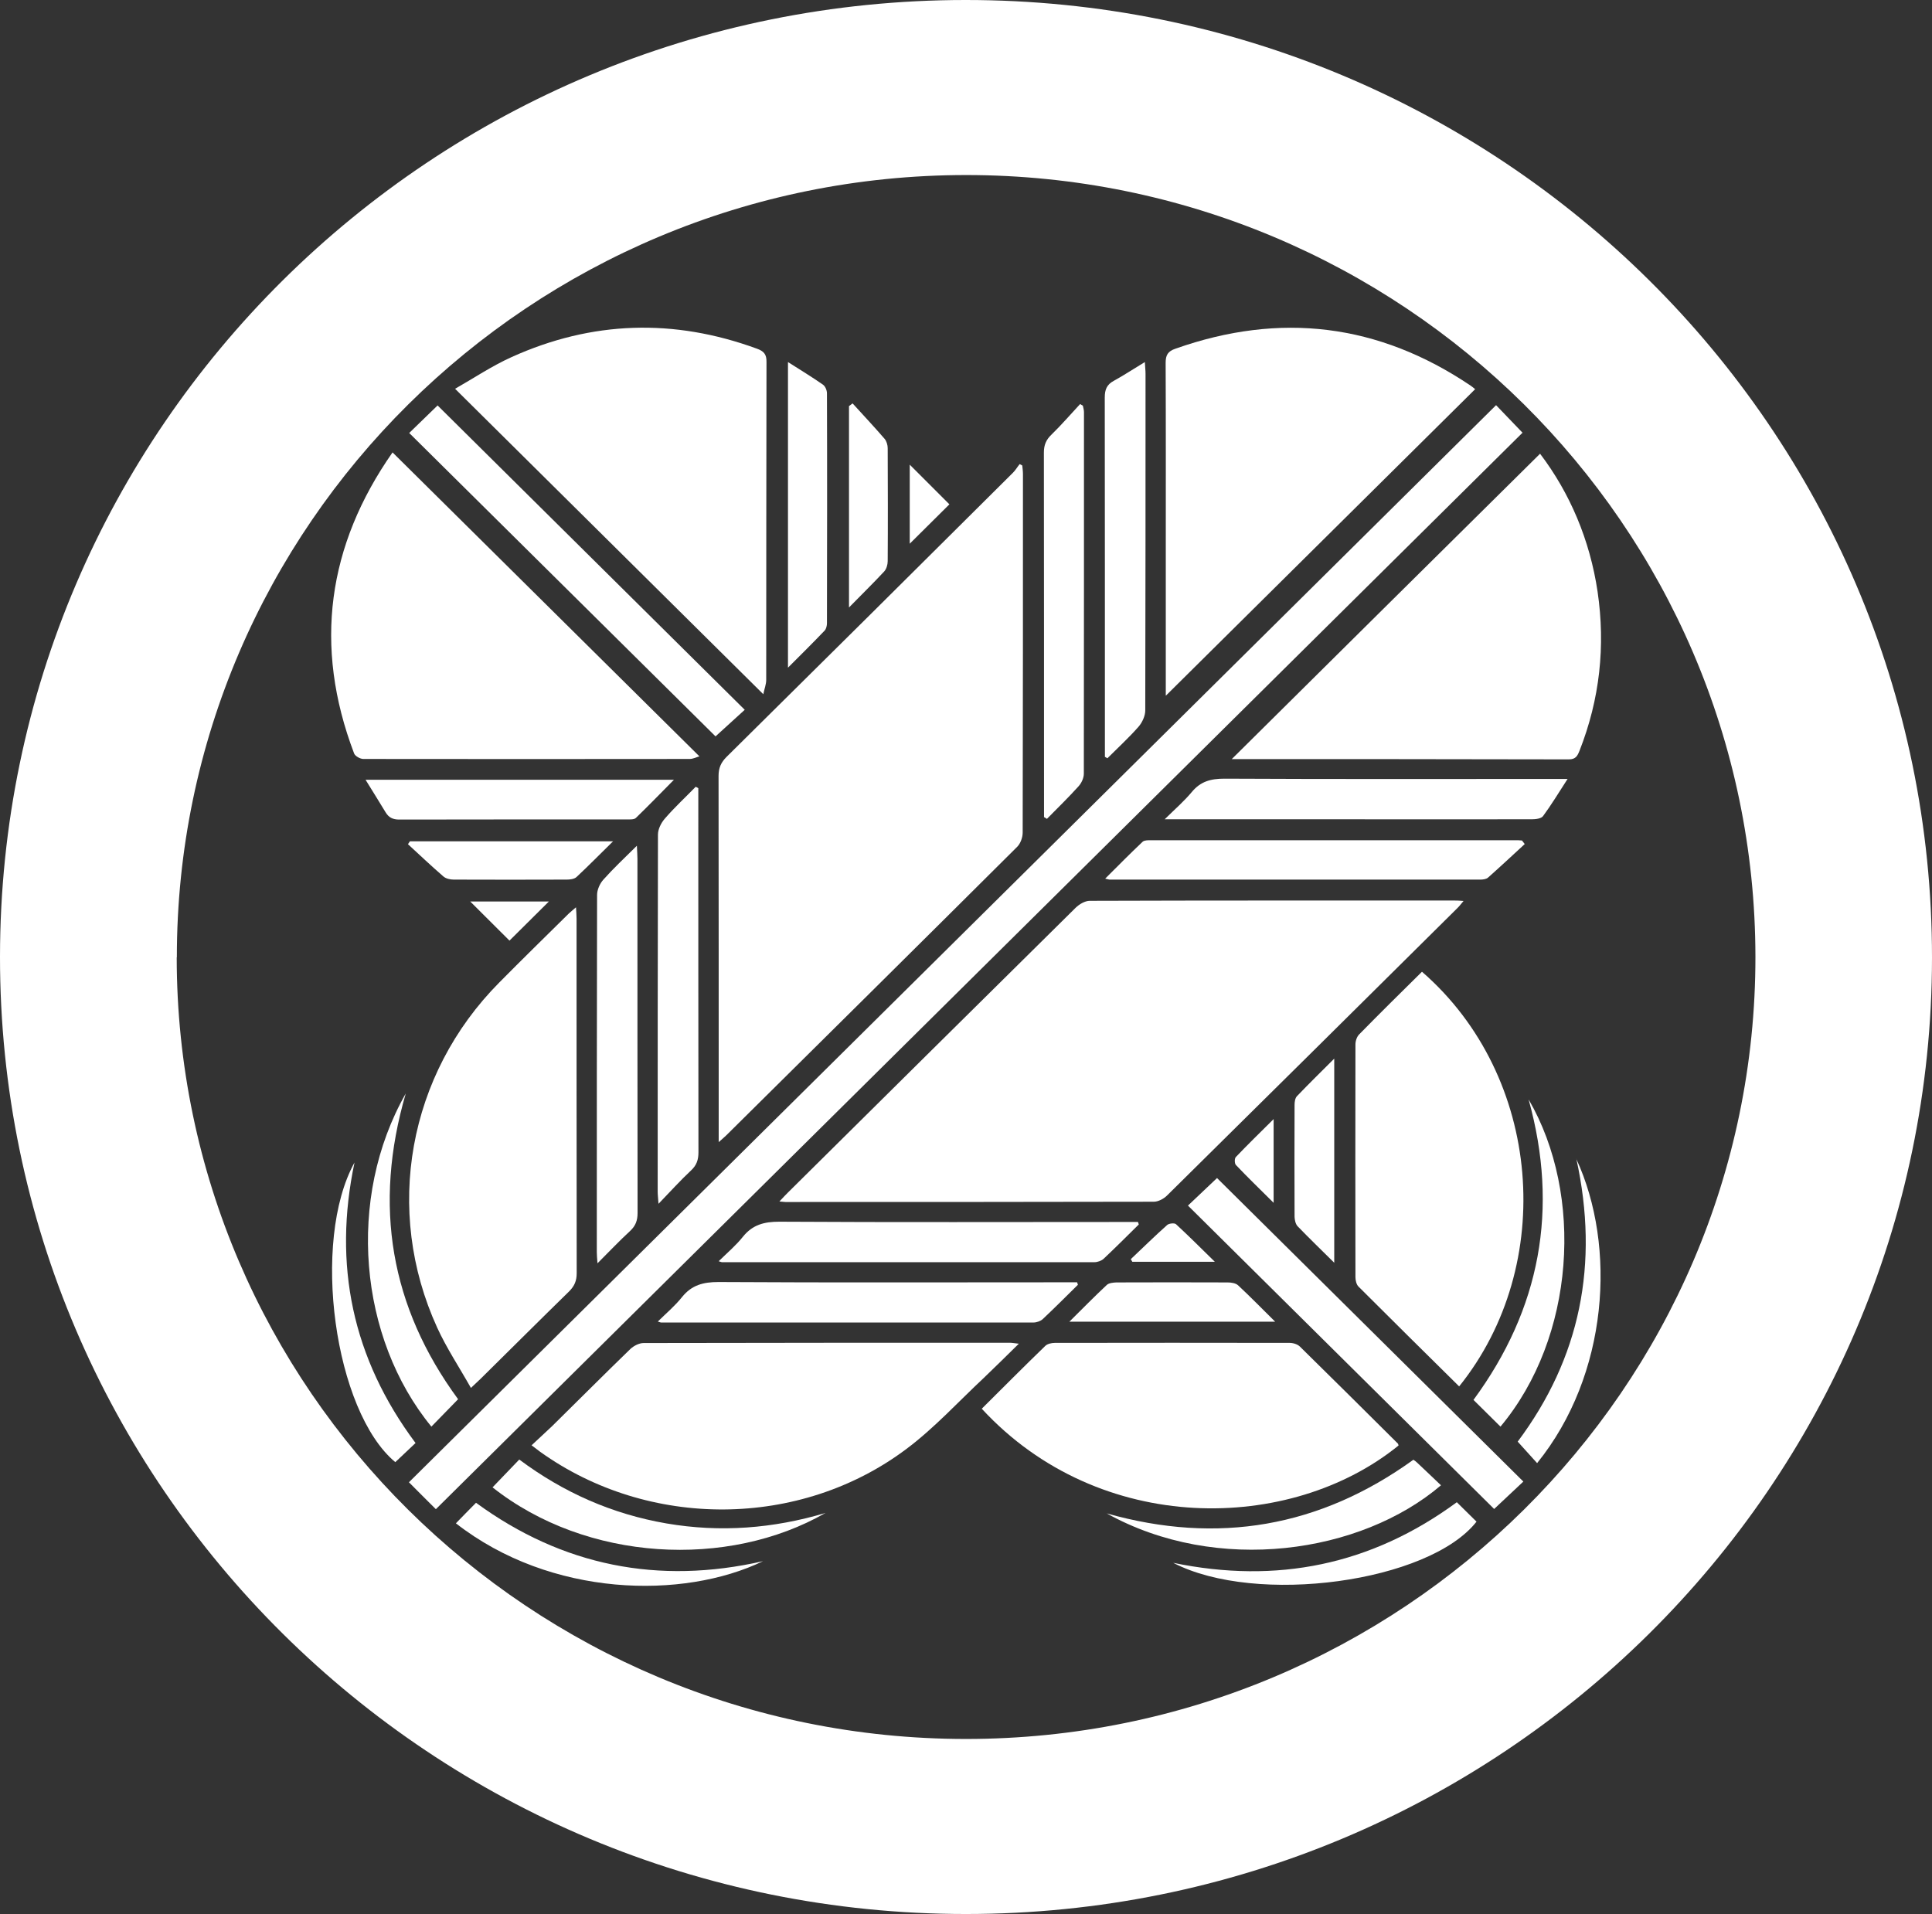 <?xml version="1.0" encoding="UTF-8"?><svg id="_レイヤー_2" xmlns="http://www.w3.org/2000/svg" viewBox="0 0 140.27 138.98"><rect x="0" y="0" width="140.27" height="138.98" fill="#333333" stroke="none"/><defs><style>.cls-1{fill:#fff;stroke-width:0px;}</style></defs><g id="_レイヤー_2-2"><g id="jHNrq5"><path class="cls-1" d="m70.1,0c38.79-.01,70.19,31.11,70.17,69.55-.02,38.35-31.42,69.43-70.14,69.43C31.38,138.98-.02,107.86,0,69.47.02,31.09,31.39.01,70.1,0ZM12.83,69.51c.01,31.3,25.7,56.75,57.29,56.76,31.61.01,57.35-25.49,57.33-56.8-.03-31.31-25.71-56.75-57.29-56.76-31.61,0-57.33,25.48-57.32,56.8Z"/><path class="cls-1" d="m52.18,82.93v-.93c0-8.55,0-17.11-.01-25.66,0-.57.17-.97.58-1.38,6.94-6.86,13.86-13.73,20.77-20.61.2-.19.34-.44.51-.65.06.03.13.06.19.1.02.21.05.41.05.62,0,8.68,0,17.36-.02,26.04,0,.35-.16.8-.41,1.04-7.02,6.99-14.06,13.96-21.1,20.93-.14.14-.29.26-.57.51Z"/><path class="cls-1" d="m56.58,87.25c.27-.28.43-.47.61-.64,6.97-6.9,13.93-13.81,20.91-20.7.26-.25.67-.5,1.02-.5,8.89-.03,17.77-.02,26.66-.02.12,0,.25.02.48.03-.19.22-.31.39-.46.53-7.02,6.96-14.04,13.92-21.07,20.86-.24.24-.64.45-.96.45-8.91.02-17.82.02-26.74.02-.1,0-.19-.02-.45-.04Z"/><path class="cls-1" d="m31.65,109.59c-.63-.63-1.33-1.32-1.96-1.96,26.31-26.07,52.58-52.09,78.93-78.21.59.62,1.28,1.34,1.92,2-26.27,26.03-52.53,52.05-78.89,78.16Z"/><path class="cls-1" d="m111.81,32.94c2.18,2.87,3.62,6.27,4.18,10.02.58,3.96.16,7.81-1.31,11.55-.15.37-.27.63-.78.63-8.17-.02-16.35-.02-24.52-.02-.05,0-.1-.01.05,0,7.39-7.33,14.87-14.74,22.39-22.18Z"/><path class="cls-1" d="m84.64,50.51c0-3.41,0-6.88,0-10.35,0-4.6.01-9.2-.01-13.81,0-.57.16-.84.71-1.03,7.61-2.69,14.75-1.82,21.43,2.68.15.1.28.22.33.26-7.49,7.42-14.97,14.83-22.45,22.25Z"/><path class="cls-1" d="m55.42,50.41c-7.52-7.45-14.89-14.75-22.38-22.18,1.34-.76,2.66-1.65,4.1-2.3,5.84-2.64,11.79-2.82,17.82-.61.5.18.7.41.69.96-.02,7.7-.01,15.39-.02,23.09,0,.32-.13.64-.21,1.03Z"/><path class="cls-1" d="m50.78,54.92c-.19.05-.45.19-.72.19-7.89.01-15.79.01-23.68,0-.23,0-.6-.21-.67-.4-2.97-7.81-1.93-15.11,2.79-21.86,7.43,7.36,14.81,14.67,22.29,22.08Z"/><path class="cls-1" d="m38.59,104.95c.54-.51,1.03-.95,1.5-1.4,1.89-1.86,3.76-3.74,5.67-5.59.24-.23.64-.44.97-.44,8.86-.02,17.72-.02,26.57-.02.17,0,.33.03.67.07-.91.89-1.71,1.69-2.53,2.47-1.86,1.74-3.6,3.65-5.63,5.17-7.73,5.81-18.73,5.84-26.59.21-.16-.12-.32-.24-.62-.47Z"/><path class="cls-1" d="m41.82,65.88c.02.35.04.59.04.83,0,8.58,0,17.16.01,25.74,0,.55-.16.93-.55,1.32-2.15,2.1-4.28,4.23-6.42,6.34-.18.17-.36.34-.71.67-.85-1.51-1.77-2.89-2.45-4.38-3.89-8.52-2.11-18.38,4.5-25.05,1.67-1.69,3.37-3.35,5.06-5.02.14-.13.29-.25.52-.45Z"/><path class="cls-1" d="m105.94,100.67c-2.47-2.44-4.9-4.84-7.31-7.25-.15-.15-.22-.45-.22-.68-.01-5.63-.01-11.27,0-16.9,0-.25.1-.56.27-.73,1.5-1.53,3.03-3.04,4.56-4.55,8.74,7.59,9.78,21.31,2.7,30.11Z"/><path class="cls-1" d="m71.28,102.29c1.56-1.55,3.07-3.07,4.61-4.56.15-.15.45-.22.69-.22,5.69-.01,11.38-.01,17.06,0,.25,0,.57.1.74.27,2.38,2.34,4.75,4.69,7.11,7.04.03.03.03.09.05.14-7.81,6.35-21.69,6.62-30.26-2.67Z"/><path class="cls-1" d="m29.71,31.44c.66-.64,1.38-1.34,2.06-2,7.42,7.35,14.84,14.71,22.3,22.1-.68.62-1.42,1.29-2.12,1.93-7.36-7.29-14.78-14.64-22.24-22.03Z"/><path class="cls-1" d="m108.48,109.57c-7.42-7.35-14.83-14.69-22.23-22.03.7-.67,1.43-1.36,2.11-2,7.34,7.27,14.76,14.62,22.24,22.04-.65.61-1.38,1.29-2.12,1.99Z"/><path class="cls-1" d="m78.25,93.3c-.84.83-1.68,1.67-2.54,2.48-.16.15-.45.25-.67.25-9.02,0-18.03,0-27.05,0-.02,0-.05-.01-.23-.07.63-.62,1.26-1.15,1.76-1.78.7-.87,1.54-1.09,2.64-1.09,8.41.05,16.81.02,25.22.02h.82c.02.06.04.12.06.18Z"/><path class="cls-1" d="m82.67,88.92c-.84.83-1.68,1.67-2.54,2.48-.16.15-.45.25-.67.25-9.02,0-18.03,0-27.05,0-.02,0-.05-.01-.23-.07.63-.62,1.26-1.15,1.76-1.78.7-.87,1.54-1.09,2.64-1.09,8.41.05,16.81.02,25.22.02h.82c.02.06.04.12.06.18Z"/><path class="cls-1" d="m46.24,61.41c.02.45.04.7.04.94,0,8.57,0,17.14.01,25.72,0,.55-.14.94-.55,1.32-.77.71-1.5,1.48-2.36,2.34-.03-.39-.05-.6-.05-.81,0-8.65,0-17.3.02-25.94,0-.37.2-.82.45-1.1.72-.81,1.51-1.55,2.43-2.46Z"/><path class="cls-1" d="m50.7,57.23v.8c0,8.55,0,17.09.01,25.64,0,.54-.13.94-.54,1.32-.77.72-1.48,1.51-2.36,2.42-.03-.45-.06-.66-.06-.87,0-8.65,0-17.3.02-25.94,0-.39.23-.85.5-1.16.7-.81,1.49-1.54,2.24-2.31.06.03.13.06.19.1Z"/><path class="cls-1" d="m113.8,56.58c-.66,1.02-1.18,1.88-1.77,2.68-.13.18-.53.23-.81.23-4.87.01-9.75,0-14.62,0-3.93,0-7.86,0-12.04,0,.75-.74,1.41-1.31,1.96-1.97.64-.78,1.38-.98,2.38-.98,7.92.04,15.84.02,23.76.02.3,0,.6,0,1.15,0Z"/><path class="cls-1" d="m80.22,54.97v-.67c0-8.48,0-16.96-.01-25.44,0-.57.15-.94.66-1.21.73-.4,1.42-.86,2.25-1.36.02.38.05.61.05.85,0,8.15,0,16.3-.02,24.45,0,.39-.22.87-.48,1.17-.71.81-1.51,1.54-2.27,2.3-.06-.03-.11-.06-.17-.1Z"/><path class="cls-1" d="m110.7,61.29c-.89.82-1.77,1.64-2.67,2.44-.13.11-.37.14-.56.14-8.97,0-17.93,0-26.9,0-.07,0-.14-.03-.33-.07.94-.94,1.81-1.82,2.72-2.68.12-.11.38-.11.57-.11,8.89,0,17.78,0,26.67,0,.1,0,.2.02.3.02.07.09.14.17.2.26Z"/><path class="cls-1" d="m75.8,59.34v-.67c0-8.6,0-17.21-.01-25.81,0-.55.16-.93.56-1.31.72-.7,1.38-1.47,2.07-2.21.07.04.13.08.2.12.03.15.08.31.08.46,0,8.75,0,17.51-.01,26.26,0,.31-.17.68-.38.91-.74.82-1.53,1.59-2.3,2.37-.06-.04-.13-.08-.19-.12Z"/><path class="cls-1" d="m26.53,56.62h22.4c-.97.98-1.85,1.89-2.76,2.77-.13.13-.43.11-.65.11-5.51,0-11.02,0-16.53.01-.46,0-.76-.14-.99-.52-.45-.75-.92-1.49-1.46-2.37Z"/><path class="cls-1" d="m57.21,26.29c.93.59,1.75,1.09,2.54,1.64.17.12.29.41.29.63.02,5.56.01,11.12,0,16.68,0,.19-.05.42-.17.55-.83.87-1.69,1.72-2.66,2.69v-22.18Z"/><path class="cls-1" d="m33.26,101.6c-.68.7-1.31,1.35-1.94,1.99-5.27-6.43-6.19-16.58-1.86-24.19-2.38,8.16-1.11,15.51,3.8,22.2Z"/><path class="cls-1" d="m35.76,108c.65-.68,1.28-1.33,1.94-2.02,3.2,2.39,6.74,3.96,10.69,4.64,3.91.67,7.75.37,11.54-.76-7.07,4.06-17.34,3.55-24.17-1.86Z"/><path class="cls-1" d="m102.61,105.99c.1.07.18.12.25.19.59.55,1.17,1.11,1.76,1.67-5.81,4.96-16.25,6.5-24.27,2.04,8.06,2.28,15.48,1,22.26-3.89Z"/><path class="cls-1" d="m111,79.86c4,6.91,3.37,17.23-2.06,23.73-.64-.64-1.28-1.27-1.96-1.94,4.86-6.61,6.2-13.87,4.01-21.79Z"/><path class="cls-1" d="m96.88,91.7c-.96-.95-1.83-1.79-2.67-2.66-.15-.16-.21-.45-.22-.68-.01-2.71-.01-5.43,0-8.14,0-.21.04-.48.17-.62.85-.89,1.73-1.75,2.71-2.73v14.84Z"/><path class="cls-1" d="m77.63,95.98c.97-.96,1.83-1.84,2.73-2.68.15-.14.46-.17.7-.18,2.69-.01,5.38-.01,8.07,0,.26,0,.59.05.76.21.88.82,1.73,1.69,2.69,2.64h-14.95Z"/><path class="cls-1" d="m44.52,61.08c-.95.93-1.79,1.79-2.67,2.61-.16.14-.46.18-.7.18-2.74.01-5.48.01-8.21,0-.25,0-.57-.07-.75-.23-.88-.76-1.72-1.56-2.57-2.34l.14-.21h14.77Z"/><path class="cls-1" d="m61.9,29.29c.78.86,1.57,1.7,2.33,2.58.14.17.22.45.22.67.01,2.74.02,5.48,0,8.21,0,.25-.09.56-.25.74-.79.85-1.62,1.66-2.56,2.62v-14.62c.09-.07.17-.13.26-.2Z"/><path class="cls-1" d="m114.44,84.14c2.95,6.38,2.34,15.7-2.84,22.1-.47-.52-.93-1.03-1.41-1.56,4.54-6.07,5.93-12.89,4.26-20.53Z"/><path class="cls-1" d="m33.09,110.62c.5-.52.98-1,1.47-1.5,6.28,4.59,13.25,5.97,20.84,4.24-5.78,2.79-15.4,2.64-22.3-2.75Z"/><path class="cls-1" d="m105.77,109.08c.5.5.97.96,1.43,1.41-3.45,4.4-15.98,6.12-22.02,2.99,7.51,1.55,14.37.17,20.59-4.4Z"/><path class="cls-1" d="m25.74,84.41c-1.57,7.43-.16,14.22,4.43,20.37-.49.46-.98.93-1.47,1.39-4.43-3.69-6.13-16.03-2.96-21.76Z"/><path class="cls-1" d="m36.99,68.3c-.9-.9-1.86-1.86-2.85-2.84h5.71c-.94.93-1.92,1.9-2.86,2.84Z"/><path class="cls-1" d="m92.47,81.24v6.1c-.99-.99-1.89-1.85-2.74-2.75-.1-.11-.11-.47,0-.58.86-.9,1.75-1.77,2.75-2.76Z"/><path class="cls-1" d="m82.1,91.43c.88-.83,1.74-1.68,2.64-2.48.13-.12.53-.16.64-.06.92.85,1.8,1.73,2.82,2.73h-5.99c-.04-.06-.07-.13-.11-.19Z"/><path class="cls-1" d="m66.05,33.74c1.01,1.01,1.97,1.97,2.88,2.88-.93.92-1.9,1.89-2.88,2.86v-5.74Z"/></g></g></svg>